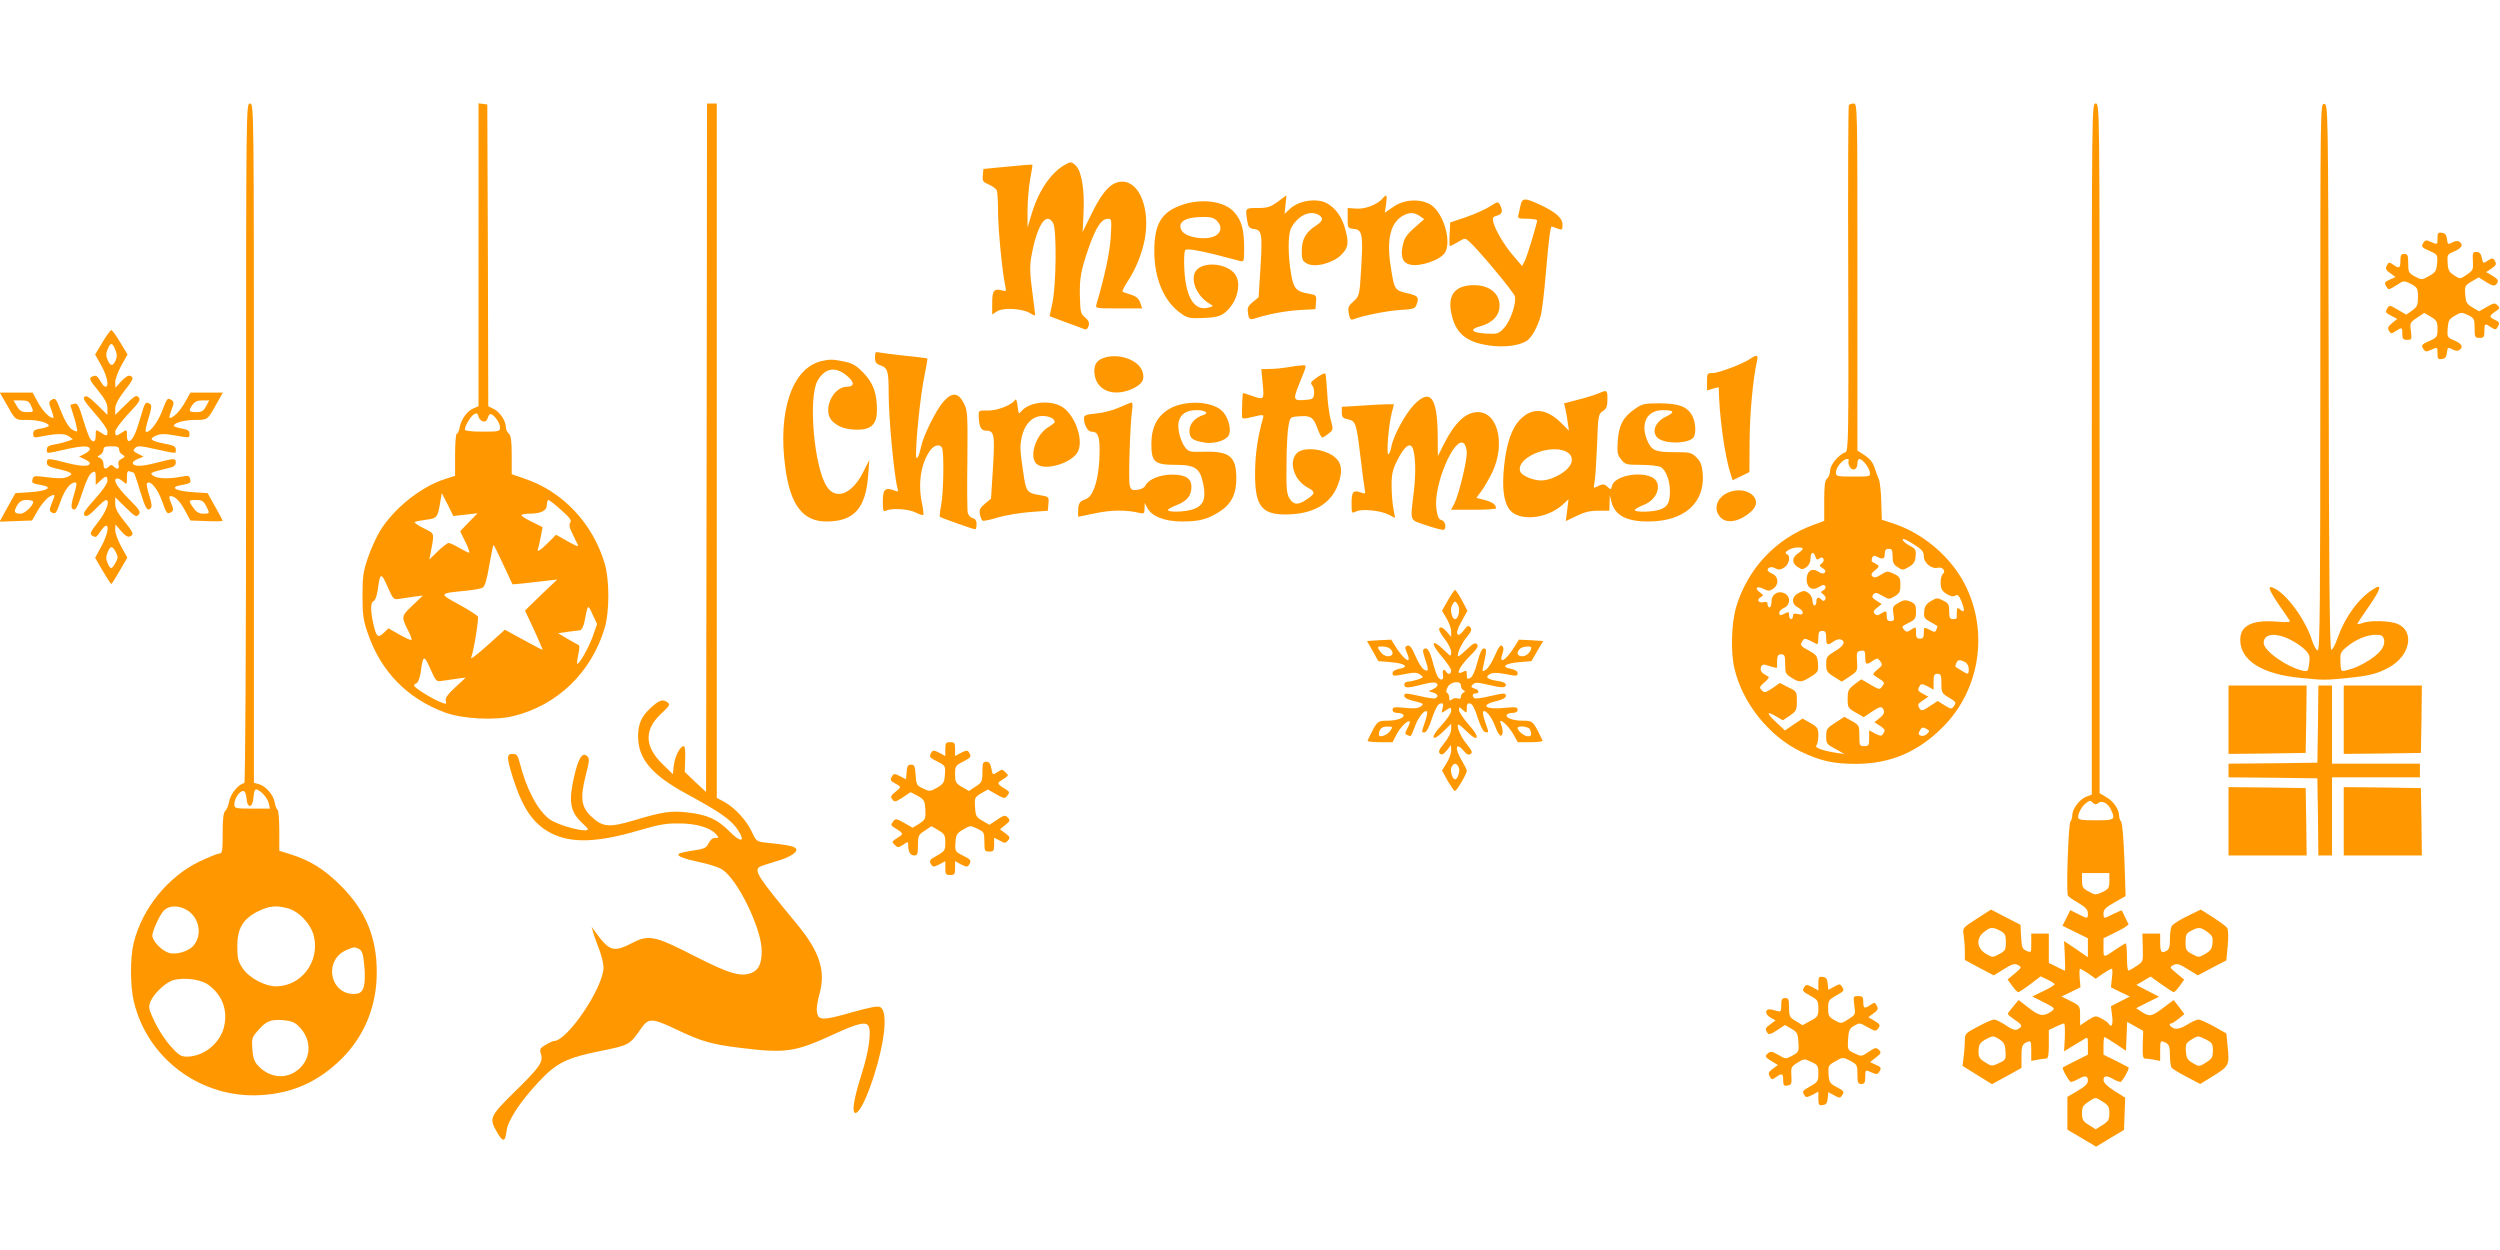<?xml version="1.0" standalone="no"?>
<!DOCTYPE svg PUBLIC "-//W3C//DTD SVG 20010904//EN"
 "http://www.w3.org/TR/2001/REC-SVG-20010904/DTD/svg10.dtd">
<svg version="1.0" xmlns="http://www.w3.org/2000/svg"
 width="1280pt" height="640pt" viewBox="0 0 1280 640"
 preserveAspectRatio="xMidYMid meet">
<g transform="translate(0,640) scale(0.1,-0.1)"
fill="#ff9800" stroke="none">
<path d="M1260 4130 c0 -1057 -4 -1740 -9 -1740 -25 0 -71 -54 -77 -91 -4 -21
-13 -44 -20 -50 -10 -8 -14 -39 -14 -115 0 -91 -2 -104 -17 -104 -9 0 -55 -19
-102 -41 -161 -78 -291 -238 -336 -414 -19 -75 -19 -221 0 -302 69 -294 345
-498 649 -480 165 9 299 70 418 189 115 116 177 269 177 438 1 179 -57 319
-184 445 -84 84 -156 129 -257 161 l-58 18 0 102 c0 57 -4 105 -9 108 -5 3
-12 21 -15 40 -7 38 -48 84 -83 92 l-23 6 0 1739 c0 1732 0 1739 -20 1739 -20
0 -20 -7 -20 -1740z m84 -1792 c14 -13 28 -35 32 -50 l6 -28 -91 0 c-88 0 -91
1 -91 23 0 28 26 67 45 67 9 0 15 -14 17 -37 4 -55 32 -52 36 5 4 48 11 51 46
20z m-386 -598 c62 -38 79 -125 34 -180 -24 -30 -88 -50 -126 -39 -37 10 -86
61 -86 89 0 21 32 93 53 121 26 34 78 37 125 9z m517 9 c58 -16 120 -84 133
-146 28 -129 -66 -252 -194 -253 -58 0 -139 43 -172 93 -23 34 -27 51 -27 112
0 92 29 140 106 179 58 28 93 32 154 15z m365 -209 c14 -8 20 -27 25 -82 9
-99 -2 -142 -39 -146 -133 -16 -176 170 -52 224 38 16 43 17 66 4z m-778 -179
c73 -50 105 -129 86 -214 -18 -86 -103 -156 -190 -157 -31 0 -43 7 -84 53 -26
28 -63 85 -82 125 -31 66 -33 75 -22 103 16 38 65 87 105 106 47 21 145 12
187 -16z m464 -212 c78 -73 70 -185 -18 -239 -60 -36 -134 -23 -187 34 -19 20
-26 40 -29 85 -4 54 -2 60 29 95 42 48 62 57 127 53 38 -3 59 -10 78 -28z"/>
<path d="M2450 5095 l0 -775 -24 -10 c-32 -12 -64 -55 -72 -96 -3 -19 -10 -34
-15 -34 -5 0 -9 -49 -9 -108 l0 -108 -52 -17 c-122 -38 -262 -151 -332 -265
-19 -31 -47 -93 -62 -137 -24 -69 -28 -95 -28 -195 0 -100 4 -126 28 -195 67
-194 201 -331 394 -403 90 -33 257 -42 352 -18 225 56 398 223 466 451 25 82
25 248 0 330 -61 206 -216 370 -412 435 l-64 22 0 98 c0 74 -4 100 -15 110 -8
7 -15 21 -15 32 0 32 -29 77 -60 93 l-30 15 -2 773 -3 772 -22 3 -23 3 0 -776z
m24 -853 c11 -2 19 4 23 17 3 12 9 21 14 21 16 0 49 -44 49 -67 0 -22 -3 -23
-90 -23 -56 0 -90 4 -90 10 0 20 30 69 47 79 14 8 19 5 23 -12 3 -12 14 -23
24 -25z m-91 -477 l62 7 -45 -46 -44 -46 27 -55 c15 -30 23 -55 19 -55 -4 0
-27 11 -51 25 -23 14 -48 25 -54 25 -6 0 -31 -19 -55 -42 l-44 -43 6 30 c21
111 23 101 -34 130 -29 14 -50 29 -47 32 3 3 29 8 58 12 57 7 60 10 74 96 l7
40 30 -58 29 -59 62 7z m490 24 c44 -39 55 -54 47 -64 -8 -10 -5 -26 14 -64
14 -28 26 -53 26 -57 0 -3 -25 8 -56 26 l-57 32 -41 -41 c-42 -42 -59 -51 -51
-28 3 6 9 34 14 60 l9 48 -54 27 c-30 14 -54 30 -54 34 0 4 18 8 39 8 61 0 91
15 91 45 0 14 4 25 8 25 4 0 34 -23 65 -51z m-296 -280 l47 -101 56 5 c30 4
81 9 114 13 l59 7 -83 -79 -82 -80 46 -98 c25 -55 45 -101 43 -102 -1 -2 -45
21 -97 50 l-95 52 -89 -80 c-50 -45 -87 -74 -84 -64 13 32 40 198 35 211 -3 6
-46 34 -97 62 -104 56 -104 57 32 70 40 4 80 11 89 16 11 6 22 41 34 114 10
58 20 105 22 105 2 0 24 -46 50 -101z m-532 -175 c16 2 50 7 75 11 l45 6 -53
-51 c-58 -55 -59 -57 -20 -133 11 -22 17 -41 15 -44 -3 -2 -30 10 -62 28 l-56
32 -25 -24 c-30 -28 -38 -20 -54 54 -14 66 -13 104 4 110 7 3 16 28 20 56 12
91 17 92 50 18 29 -66 31 -68 61 -63z m990 -192 c-21 -59 -72 -148 -80 -140
-2 2 1 24 6 48 6 25 7 46 2 47 -4 2 -30 16 -57 32 l-49 29 49 7 c27 3 56 7 64
8 8 1 17 19 22 42 19 95 17 93 42 39 l23 -49 -22 -63z m-771 -228 c17 2 51 7
76 11 l45 6 -54 -50 c-39 -36 -52 -55 -49 -69 5 -19 4 -19 -31 -5 -46 19 -131
73 -131 83 0 4 6 10 14 13 7 3 16 28 20 56 12 88 17 90 49 17 29 -65 31 -67
61 -62z"/>
<path d="M3618 4108 l-3 -1763 -55 51 -54 52 2 66 c2 39 -1 66 -7 66 -19 0
-45 -52 -51 -98 l-5 -46 -52 51 c-93 90 -96 175 -10 257 48 45 50 49 33 61
-23 17 -42 10 -84 -29 -48 -44 -65 -83 -65 -146 0 -115 69 -197 247 -294 172
-93 229 -133 263 -184 43 -65 16 -69 -45 -6 -59 59 -111 83 -210 94 -88 10
-128 4 -279 -41 -125 -37 -157 -34 -215 20 -52 48 -59 95 -29 211 18 70 20 85
9 97 -26 26 -47 -7 -70 -110 -27 -119 -18 -172 37 -225 19 -18 35 -34 35 -37
0 -22 -154 18 -198 52 -61 46 -118 156 -152 291 -9 35 -15 42 -35 42 -32 0
-32 -16 1 -122 49 -156 106 -239 196 -284 104 -53 236 -48 448 14 101 30 141
37 206 36 88 0 159 -21 189 -54 17 -19 17 -20 -3 -20 -13 0 -26 -10 -34 -28
-12 -24 -22 -28 -80 -37 -37 -5 -69 -13 -73 -17 -11 -11 26 -25 110 -43 44 -9
94 -25 111 -36 80 -49 204 -304 204 -418 0 -64 -15 -97 -52 -112 -54 -22 -114
-5 -292 86 -205 105 -234 111 -321 66 -94 -48 -115 -42 -188 59 l-18 25 7 -25
c3 -14 17 -52 30 -86 13 -33 24 -77 24 -97 0 -102 -185 -377 -254 -377 -6 0
-25 -9 -43 -20 -29 -17 -31 -22 -23 -48 11 -41 -6 -66 -139 -196 -123 -121
-127 -132 -88 -200 31 -55 43 -55 50 0 6 56 67 150 167 257 89 95 141 121 315
156 148 30 149 31 208 116 37 53 55 53 174 -3 137 -65 180 -78 333 -97 234
-29 281 -22 482 71 117 54 160 64 174 42 17 -28 3 -131 -36 -252 -41 -129 -51
-201 -27 -194 21 8 56 79 91 188 58 182 72 330 34 353 -12 8 -50 1 -153 -28
-148 -42 -167 -41 -173 9 -2 14 4 50 12 80 36 124 5 222 -119 371 -191 231
-212 263 -189 285 5 4 43 17 84 29 81 22 126 55 100 71 -15 9 -45 15 -141 25
-56 6 -56 6 -80 57 -27 58 -88 124 -142 153 l-37 20 0 1777 0 1778 -25 0 -25
0 -2 -1762z"/>
<path d="M9466 5861 c-3 -5 -5 -405 -3 -890 2 -829 1 -882 -15 -887 -33 -10
-78 -64 -78 -94 0 -15 -7 -33 -15 -40 -12 -10 -15 -36 -15 -115 l0 -102 -57
-21 c-190 -70 -333 -221 -393 -417 -25 -82 -30 -231 -10 -316 40 -177 178
-349 340 -427 103 -49 167 -63 285 -63 173 1 314 60 441 187 201 200 241 518
97 763 -74 125 -205 232 -342 278 l-66 22 -3 93 c-1 51 -7 102 -12 113 -5 11
-15 38 -22 60 -9 28 -25 47 -51 64 l-37 24 0 889 c0 872 0 888 -19 888 -11 0
-22 -4 -25 -9z m-1 -1821 c-3 -5 -1 -19 5 -29 14 -26 40 -16 40 15 0 13 4 24
10 24 15 0 48 -40 53 -66 4 -24 4 -24 -84 -24 -85 0 -89 1 -89 22 0 25 36 68
57 68 8 0 11 -4 8 -10z m338 -430 c38 -24 47 -35 47 -59 0 -33 40 -66 71 -58
24 6 44 -16 27 -31 -7 -6 -13 -27 -12 -47 1 -29 7 -41 29 -55 20 -13 34 -16
45 -10 14 8 20 2 34 -32 17 -46 15 -58 -9 -38 -13 11 -15 9 -16 -11 -1 -13 -1
-27 0 -31 0 -5 -8 -8 -19 -8 -17 0 -20 7 -20 40 0 34 -4 42 -31 55 -28 15 -33
15 -62 -2 -25 -15 -33 -27 -35 -54 -3 -31 1 -37 33 -54 19 -11 35 -20 35 -21
0 -2 -3 -9 -6 -18 -5 -14 -9 -14 -35 0 -29 14 -29 14 -29 -16 0 -23 -4 -30
-20 -30 -16 0 -20 7 -20 31 0 31 0 31 -24 16 -21 -14 -26 -15 -37 -1 -14 17
-14 16 29 38 28 14 32 22 32 55 0 33 -4 40 -29 51 -25 10 -34 9 -61 -7 -29
-16 -31 -21 -26 -55 6 -33 4 -38 -14 -38 -15 0 -20 7 -20 25 0 29 -3 30 -30
13 -15 -10 -22 -10 -31 -1 -9 9 -7 17 11 31 l24 19 -27 18 c-22 14 -25 20 -16
31 10 12 17 11 46 -6 33 -19 36 -20 64 -3 25 15 29 24 29 58 0 37 -4 43 -33
57 -32 15 -36 15 -66 -4 -25 -16 -35 -18 -44 -9 -9 9 -6 16 13 31 21 17 23 21
10 30 -8 5 -19 11 -23 13 -5 1 -5 10 -2 20 5 13 11 14 25 7 30 -16 40 -12 40
15 0 18 5 25 20 25 17 0 20 -7 20 -39 0 -30 5 -42 26 -55 24 -16 27 -16 57 1
25 15 33 27 35 55 3 32 -1 39 -27 52 -30 16 -49 36 -34 36 5 0 30 -13 56 -30z
m-573 -19 c0 -5 -11 -16 -25 -25 -31 -21 -32 -49 -1 -69 21 -14 26 -14 45 -1
13 10 21 26 21 45 0 33 16 39 25 8 5 -15 10 -17 20 -9 10 8 15 8 21 -1 4 -7 0
-17 -9 -24 -14 -10 -13 -12 5 -24 14 -9 17 -16 10 -23 -7 -7 -17 -5 -32 5 -32
22 -60 3 -60 -40 0 -43 29 -60 64 -38 18 12 26 13 31 4 5 -7 0 -16 -9 -21 -16
-9 -16 -10 0 -22 10 -8 14 -18 9 -25 -5 -9 -10 -10 -18 -2 -17 17 -27 13 -27
-9 0 -11 -4 -20 -10 -20 -5 0 -10 11 -10 24 0 14 -9 32 -21 40 -19 13 -25 13
-50 0 -37 -19 -39 -55 -4 -74 14 -7 25 -19 25 -27 0 -9 -8 -11 -25 -7 -19 5
-25 2 -25 -10 0 -9 -4 -16 -10 -16 -5 0 -10 9 -10 20 0 17 -3 19 -19 10 -26
-13 -31 -13 -31 3 0 8 11 19 25 25 32 15 34 56 4 73 -34 18 -69 -3 -69 -41 0
-16 -4 -30 -10 -30 -5 0 -10 7 -10 16 0 11 -6 15 -20 11 -26 -7 -38 13 -16 25
16 9 16 11 -3 25 -30 21 -16 36 18 18 25 -12 31 -12 50 1 30 21 28 61 -4 76
-14 6 -25 15 -25 19 0 15 20 20 40 9 17 -9 27 -8 46 5 26 17 33 60 12 68 -20
7 17 32 52 34 17 1 30 -2 30 -6z m120 -456 c0 -39 6 -42 38 -19 13 9 29 13 37
10 27 -10 15 -34 -30 -60 -41 -25 -45 -30 -45 -66 0 -35 4 -43 40 -65 l40 -25
41 27 c39 26 40 28 37 77 -3 46 -1 51 20 54 19 3 22 -1 22 -32 0 -40 5 -43 39
-19 23 15 25 15 38 -3 13 -17 11 -21 -14 -42 -26 -22 -27 -24 -10 -35 49 -31
49 -31 34 -51 -13 -18 -15 -18 -61 9 l-46 27 -35 -26 c-31 -24 -35 -32 -35
-74 0 -44 2 -48 41 -70 l41 -24 39 26 c46 31 55 32 64 9 4 -12 -2 -25 -21 -39
l-27 -22 27 -17 c28 -19 30 -23 17 -43 -7 -12 -14 -11 -40 2 l-31 17 0 -41 c0
-36 -2 -40 -25 -40 -24 0 -25 3 -25 53 0 51 -1 54 -38 75 l-39 22 -46 -30
c-43 -27 -47 -33 -47 -70 0 -37 3 -41 48 -65 l47 -26 -40 6 c-72 11 -117 27
-105 39 5 5 10 28 10 50 0 37 -4 43 -40 64 l-41 23 -45 -30 -45 -31 -45 42
c-51 47 -51 60 0 30 l34 -20 36 24 c33 23 36 29 36 74 0 49 -1 51 -44 71 l-43
22 -39 -27 c-35 -23 -40 -24 -54 -10 -13 14 -12 18 15 41 17 14 25 27 19 29
-6 3 -19 10 -28 17 -21 16 -11 51 13 43 51 -16 62 -18 60 -10 -1 5 -1 21 0 37
1 20 6 27 21 27 17 0 20 -7 20 -50 0 -46 3 -52 33 -70 41 -26 49 -25 98 5 38
24 40 29 37 68 -3 38 -7 44 -45 65 -46 25 -48 29 -34 51 8 13 13 13 38 1 15
-8 31 -16 36 -18 4 -2 7 12 7 32 0 29 4 36 20 36 16 0 20 -7 20 -35z m711
-125 c11 -6 19 -21 19 -35 0 -30 -3 -30 -38 -8 -15 9 -28 18 -30 19 -1 0 0 9
4 18 7 19 18 20 45 6z m-121 -109 c0 -47 2 -51 39 -73 35 -21 38 -25 26 -42
-13 -18 -15 -18 -49 3 l-35 22 -41 -27 c-35 -23 -43 -25 -51 -13 -13 21 -11
25 18 44 l26 18 -26 14 c-29 15 -31 21 -18 41 7 12 14 11 40 -2 l31 -17 0 41
c0 33 3 40 20 40 17 0 20 -7 20 -49z m-73 -258 c-9 -9 -23 -13 -32 -10 -13 5
-14 11 -5 27 9 17 14 18 32 9 18 -10 19 -12 5 -26z"/>
<path d="M10710 4101 l0 -1769 -31 -12 c-34 -15 -69 -63 -69 -95 0 -12 -4 -25
-9 -30 -11 -12 -23 -366 -13 -381 4 -6 28 -23 55 -38 35 -21 47 -34 47 -52 0
-29 -1 -29 -50 -4 l-40 20 -20 -40 -20 -40 65 -32 65 -32 0 -49 0 -48 -61 42
-61 41 4 -76 c2 -42 2 -76 0 -76 -1 0 -21 9 -42 20 l-40 20 0 75 0 75 -45 0
-45 0 0 -50 c0 -49 0 -49 -25 -38 -21 9 -24 18 -27 72 l-3 61 -76 39 -75 39
-73 -47 c-73 -47 -73 -47 -67 -84 3 -20 6 -57 6 -82 l0 -45 74 -40 74 -39 52
32 c43 27 55 30 72 21 20 -11 20 -12 -16 -43 l-37 -31 23 -32 c13 -18 27 -33
31 -33 4 0 32 18 61 40 l54 41 36 -17 c20 -10 36 -20 36 -24 0 -3 -26 -19 -57
-34 l-58 -28 60 -30 c56 -29 58 -31 40 -45 -41 -29 -62 -27 -117 16 l-53 41
-27 -33 c-15 -17 -28 -35 -28 -38 0 -4 16 -17 35 -30 40 -27 42 -34 17 -48
-14 -8 -29 -3 -63 20 -24 16 -51 29 -59 29 -9 0 -46 -16 -83 -36 -65 -34 -67
-37 -67 -73 0 -21 -3 -58 -6 -83 l-6 -45 75 -47 76 -47 75 41 76 42 0 59 c0
47 4 60 19 69 30 15 31 14 31 -41 l0 -51 31 6 c17 3 38 6 45 6 11 0 14 18 14
73 l0 73 35 17 c20 9 39 17 43 17 4 0 5 -32 4 -71 l-4 -72 39 24 c21 12 48 29
61 37 22 14 22 14 22 -32 l0 -46 -62 -31 c-35 -17 -64 -33 -66 -34 -7 -6 33
-75 42 -75 6 1 22 7 36 15 36 20 50 18 50 -7 0 -17 -14 -31 -53 -53 l-52 -31
0 -84 0 -84 73 -43 74 -44 71 43 72 43 3 82 3 83 -56 35 c-36 23 -55 42 -55
55 0 23 15 25 50 5 14 -8 30 -14 36 -15 9 0 49 69 42 75 -2 1 -31 17 -65 34
l-63 31 0 45 c0 25 2 45 5 45 3 0 29 -16 58 -35 l52 -35 3 74 3 74 41 -23 41
-23 -2 -71 c-2 -56 1 -71 12 -71 8 0 29 -3 46 -6 l31 -6 0 51 c0 55 1 56 31
41 15 -9 19 -22 19 -63 0 -29 4 -57 8 -63 4 -6 38 -27 77 -47 l70 -37 70 43
c78 49 81 54 70 154 l-6 62 -64 36 c-35 19 -70 35 -79 35 -9 0 -35 -12 -57
-26 -28 -17 -49 -24 -65 -20 -22 6 -35 26 -16 26 4 0 20 11 37 24 l29 24 -27
36 -28 36 -53 -40 c-60 -45 -70 -47 -110 -21 l-29 19 59 30 58 29 -58 30 -58
30 36 21 37 22 56 -40 c31 -22 59 -40 63 -40 3 0 17 14 30 32 l23 32 -38 32
c-37 31 -38 32 -17 43 18 9 30 6 73 -21 l52 -32 73 39 73 38 7 75 c4 44 3 82
-3 91 -5 8 -38 32 -72 54 l-63 40 -70 -34 c-38 -19 -74 -41 -79 -51 -5 -9 -9
-39 -9 -67 0 -39 -4 -53 -19 -60 -25 -14 -31 -5 -31 46 l0 43 -46 0 -45 0 2
-72 c2 -72 2 -72 -32 -94 -19 -13 -37 -23 -41 -23 -5 -1 -8 31 -8 69 0 39 -3
70 -6 70 -3 0 -24 -13 -47 -28 -70 -48 -67 -48 -67 5 l0 49 65 32 c37 18 64
36 63 40 -22 45 -33 68 -34 70 -1 2 -20 -6 -43 -17 -50 -26 -51 -26 -51 3 0
19 12 31 57 56 l56 32 -6 186 c-4 106 -11 190 -17 196 -5 5 -10 18 -10 28 0
33 -28 75 -65 96 l-35 21 0 1766 c0 1758 0 1765 -20 1765 -20 0 -20 -7 -20
-1769z m8 -1813 c8 -8 15 -8 26 1 18 15 50 -2 65 -36 23 -50 18 -53 -79 -53
-75 0 -90 3 -90 16 0 20 19 56 39 71 20 16 24 16 39 1z m82 -398 c0 -36 -4
-42 -35 -57 -34 -16 -38 -16 -70 2 -31 16 -35 23 -35 57 l0 38 70 0 70 0 0
-40z m-560 -255 c26 -14 30 -21 30 -59 0 -38 -3 -45 -34 -61 -33 -18 -34 -18
-67 1 -48 28 -53 79 -12 111 33 27 44 28 83 8z m1061 -6 c25 -18 30 -27 27
-57 -2 -29 -10 -40 -37 -56 -33 -19 -34 -19 -67 -1 -31 16 -34 23 -34 61 0 37
4 46 28 58 37 20 49 20 83 -5z m-608 -214 l37 -26 37 26 c21 14 41 25 45 25 4
0 5 -21 1 -47 l-5 -48 48 -24 49 -23 -49 -25 -48 -25 6 -49 c6 -46 -3 -65 -19
-39 -3 6 -20 17 -37 26 -28 15 -32 14 -69 -10 l-39 -26 0 50 c0 49 0 50 -47
74 l-48 24 48 23 49 24 -4 47 c-2 27 -1 48 2 48 3 0 22 -11 43 -25z m-425
-397 c3 -42 1 -45 -33 -61 -36 -17 -38 -17 -71 4 -27 16 -34 27 -34 52 0 40 7
50 45 70 28 14 32 14 60 -3 25 -16 31 -27 33 -62z m1062 3 c0 -34 -5 -42 -35
-61 -35 -22 -36 -22 -68 -3 -27 16 -33 26 -35 60 -3 36 0 43 29 61 33 20 33
20 71 1 34 -17 38 -23 38 -58z m-564 -262 c29 -18 34 -26 34 -59 0 -33 -5 -41
-35 -60 l-35 -22 -35 22 c-30 19 -35 27 -35 60 0 32 5 41 33 59 39 25 33 25
73 0z"/>
<path d="M11880 4471 c0 -1152 -2 -1401 -13 -1401 -7 0 -21 24 -30 53 -32 101
-124 229 -189 263 -42 22 -36 0 21 -84 27 -39 52 -75 55 -81 4 -6 -18 -8 -63
-4 -129 11 -191 -19 -191 -93 0 -105 111 -176 309 -195 125 -12 120 -12 243 0
110 11 154 22 215 57 105 61 126 183 38 220 -39 16 -142 19 -179 4 -14 -5 -26
-7 -26 -4 0 3 27 44 60 91 61 88 68 117 22 87 -76 -47 -145 -142 -183 -249
-12 -36 -28 -64 -33 -62 -8 3 -12 428 -13 1398 -3 1388 -3 1394 -23 1397 -20
3 -20 0 -20 -1397z m-154 -1346 c28 -14 62 -37 76 -52 23 -24 26 -34 21 -70
-5 -40 -7 -42 -32 -37 -82 18 -201 102 -201 142 0 48 60 55 136 17z m480 1 c8
-33 -17 -68 -74 -105 -48 -30 -77 -43 -122 -54 -24 -6 -25 -4 -27 43 -2 44 1
52 30 76 44 38 105 64 149 64 31 0 39 -4 44 -24z"/>
<path d="M5445 5552 c-71 -44 -132 -138 -166 -257 l-18 -60 0 85 c0 47 6 119
13 160 8 41 13 76 12 77 -1 1 -58 -3 -127 -10 l-124 -12 -3 -33 c-3 -29 1 -34
31 -47 19 -8 37 -22 41 -30 3 -9 6 -58 6 -108 0 -88 21 -304 36 -376 7 -32 6
-34 -15 -28 -42 11 -51 -1 -51 -64 l0 -59 25 16 c32 21 133 14 170 -10 14 -9
25 -13 25 -9 0 5 -7 59 -15 122 -12 88 -13 128 -5 175 29 162 76 236 112 174
19 -33 16 -322 -4 -410 l-14 -67 80 -30 c45 -16 88 -32 97 -36 12 -4 18 1 23
17 4 17 0 28 -19 43 -22 18 -24 28 -26 110 -2 90 5 129 43 240 38 110 67 155
101 155 19 0 19 -5 14 -92 -4 -78 -32 -207 -73 -345 -6 -22 -5 -22 114 -22
l120 0 -10 29 c-7 21 -20 32 -46 41 -20 6 -40 13 -44 15 -4 3 9 28 28 57 39
59 71 139 85 211 29 155 -26 296 -115 296 -54 0 -99 -46 -155 -160 l-48 -98 5
102 c5 115 -10 208 -39 237 -23 23 -27 23 -64 1z"/>
<path d="M6542 5367 c-38 -27 -52 -32 -103 -32 -64 0 -64 1 -53 -67 5 -30 11
-37 32 -40 43 -5 46 -23 36 -193 l-10 -157 -29 -24 c-23 -18 -29 -30 -26 -51
5 -40 8 -43 44 -31 66 21 154 37 227 41 l75 4 3 36 c3 34 2 36 -35 43 -67 11
-80 26 -93 104 -16 93 -16 200 0 231 33 63 94 94 139 70 29 -16 26 -32 -11
-56 -52 -33 -72 -69 -73 -127 0 -46 3 -54 26 -67 40 -23 133 1 176 44 38 38
41 64 17 144 -20 68 -67 119 -119 131 -54 12 -123 -4 -159 -38 l-29 -27 5 48
c3 26 5 47 4 47 0 -1 -21 -15 -44 -33z"/>
<path d="M7079 5384 c-26 -31 -90 -56 -135 -52 l-44 3 0 -52 c0 -51 0 -52 32
-55 43 -4 48 -29 37 -205 -8 -137 -9 -138 -39 -166 -27 -24 -30 -32 -24 -63 5
-27 10 -34 23 -29 47 19 175 44 240 48 62 3 76 7 82 23 17 42 11 50 -47 63
-64 15 -65 17 -84 139 -21 136 -1 219 60 256 35 20 59 20 89 0 l23 -16 -50
-44 c-41 -36 -52 -53 -60 -91 -13 -58 0 -90 39 -98 54 -12 158 26 179 64 33
63 -13 207 -78 245 -54 30 -135 25 -188 -13 l-44 -30 7 44 c6 48 3 54 -18 29z"/>
<path d="M7785 5348 c-4 -18 -9 -41 -11 -50 -5 -16 2 -18 45 -18 28 0 51 -4
51 -8 0 -16 -52 -188 -64 -210 l-13 -24 -41 48 c-47 53 -96 135 -106 176 -5
24 -3 28 19 34 27 7 31 24 15 55 -10 18 -12 18 -50 -7 -21 -14 -76 -39 -122
-55 l-83 -28 -3 -61 c-2 -33 -1 -60 2 -60 3 0 21 10 41 21 35 21 36 21 57 3
46 -41 229 -260 234 -281 9 -34 -23 -128 -55 -162 -28 -30 -34 -32 -92 -29
-74 4 -89 22 -31 37 56 16 90 46 98 87 13 71 -42 124 -128 124 -96 0 -136 -47
-118 -140 20 -105 75 -152 195 -169 75 -11 154 -1 192 24 26 17 55 70 72 130
6 22 18 121 26 220 15 173 23 235 30 235 2 0 15 -4 29 -10 24 -9 26 -8 26 20
0 34 -35 65 -120 104 -73 34 -87 33 -95 -6z"/>
<path d="M6052 5351 c-105 -36 -142 -97 -142 -236 0 -145 51 -262 141 -323 30
-21 44 -23 111 -20 58 2 83 8 105 24 70 52 96 162 49 209 -54 54 -173 54 -198
0 -22 -49 14 -125 77 -161 19 -11 18 -12 -8 -19 -71 -19 -115 50 -123 193 -3
48 -1 93 4 101 9 12 87 -3 280 -55 21 -6 22 -4 22 67 0 93 -13 141 -51 183
-49 56 -165 72 -267 37z m178 -81 c26 -26 25 -55 -2 -74 -43 -30 -158 -14
-178 24 -23 42 16 68 103 69 44 1 61 -3 77 -19z"/>
<path d="M12480 5181 c0 -35 0 -35 -35 -19 -22 10 -28 9 -36 -3 -14 -22 -12
-25 31 -44 40 -18 41 -20 38 -62 -3 -39 -7 -47 -41 -66 -37 -21 -38 -21 -72
-3 -33 18 -35 23 -35 68 0 41 -3 48 -20 48 -16 0 -20 -7 -20 -35 0 -39 -6 -42
-37 -20 -20 14 -23 14 -32 -4 -9 -16 -6 -23 16 -39 l28 -20 -28 -13 c-30 -13
-31 -17 -17 -39 10 -16 7 -17 70 22 16 11 26 9 55 -6 32 -18 35 -23 35 -67 0
-41 -4 -50 -30 -69 l-30 -21 -43 25 c-42 25 -43 25 -55 6 -10 -17 -8 -22 20
-36 l32 -17 -26 -21 c-21 -17 -25 -25 -17 -39 10 -17 13 -17 34 -3 33 22 35
21 35 -14 0 -25 4 -30 25 -30 23 0 24 2 19 44 -6 42 -5 45 31 69 l37 25 34
-20 c30 -18 34 -25 34 -62 0 -40 -2 -44 -40 -61 -43 -19 -45 -22 -31 -44 8
-12 14 -13 36 -3 35 16 35 16 35 -19 0 -26 3 -30 23 -27 16 2 23 11 25 31 4
30 5 31 33 16 15 -7 24 -7 35 2 18 15 5 32 -37 49 -28 12 -30 16 -27 58 3 40
7 48 36 65 32 19 36 19 68 4 32 -16 34 -20 34 -67 0 -47 2 -50 25 -50 22 0 25
4 25 35 0 40 2 41 35 19 22 -14 24 -14 35 5 9 18 7 23 -15 33 -32 14 -31 21 1
43 23 15 25 19 11 32 -13 13 -19 12 -54 -8 l-40 -23 -34 20 c-30 18 -34 26
-37 66 -3 43 -1 47 33 67 l36 21 38 -24 c29 -18 41 -22 50 -13 17 17 14 26
-19 46 l-31 18 26 17 c27 18 29 24 16 45 -7 11 -13 10 -33 -3 -25 -16 -25 -16
-31 14 -5 22 -12 30 -28 30 -18 0 -20 -5 -18 -46 3 -43 1 -49 -31 -70 -34 -24
-34 -24 -64 -4 -26 16 -32 26 -34 63 -3 41 -1 45 27 57 42 17 55 34 37 49 -11
9 -20 9 -35 2 -28 -15 -29 -14 -33 17 -2 19 -9 28 -25 30 -20 3 -23 -1 -23
-27z"/>
<path d="M525 4648 l-38 -63 32 -57 c30 -55 41 -108 21 -108 -5 0 -14 8 -19
18 -22 37 -28 42 -44 36 -24 -9 -22 -16 28 -77 33 -41 45 -64 45 -88 l0 -33
-53 52 c-41 40 -56 49 -65 40 -9 -9 4 -28 53 -84 36 -40 65 -81 65 -93 0 -25
-3 -26 -35 -5 -25 16 -25 16 -25 -15 0 -33 -11 -40 -28 -18 -5 6 -22 51 -36
98 -23 76 -29 86 -46 82 -11 -3 -20 -6 -20 -7 0 0 9 -30 20 -65 11 -36 17 -67
15 -69 -2 -3 -15 2 -29 11 -14 10 -35 44 -52 87 -28 73 -30 75 -53 61 -12 -8
-11 -15 2 -50 9 -23 13 -41 9 -41 -19 0 -53 35 -78 80 l-27 50 -84 0 -84 0 27
-47 c56 -99 49 -93 114 -93 56 0 110 -15 110 -30 0 -4 -18 -10 -40 -14 -32 -5
-40 -10 -40 -27 0 -18 4 -21 29 -16 89 18 130 19 152 4 l22 -16 -24 -9 c-13
-5 -43 -13 -66 -17 -33 -5 -43 -11 -43 -26 0 -23 -8 -23 100 1 84 19 120 19
120 -1 0 -4 -12 -15 -27 -23 l-28 -14 28 -13 c15 -7 27 -16 27 -20 0 -19 -44
-18 -118 1 -98 25 -102 25 -102 1 0 -15 12 -22 53 -31 77 -18 87 -26 54 -41
-20 -9 -46 -10 -101 -3 -68 9 -75 8 -79 -8 -6 -21 -3 -23 47 -32 60 -11 28
-30 -60 -36 l-75 -5 -41 -73 -40 -73 83 3 83 3 31 54 c18 30 44 60 58 68 31
16 32 14 12 -34 -12 -29 -13 -38 -3 -45 22 -13 25 -10 48 55 22 61 50 97 75
97 10 0 8 -15 -6 -62 -13 -42 -16 -65 -9 -72 15 -15 25 0 55 92 16 51 34 86
46 92 17 10 19 7 19 -26 l0 -37 23 21 c29 28 37 28 37 0 0 -14 -26 -51 -65
-94 -51 -57 -62 -74 -52 -83 10 -8 24 0 57 34 24 25 48 45 52 45 24 0 3 -58
-39 -112 -38 -48 -44 -61 -33 -69 21 -13 23 -12 45 21 46 68 49 3 3 -79 l-31
-57 39 -67 c21 -36 41 -67 44 -67 3 1 22 31 43 68 l39 67 -31 56 c-17 31 -31
69 -31 85 l1 29 29 -34 c18 -22 34 -32 44 -28 24 9 20 20 -29 80 -33 41 -45
64 -45 88 l0 33 53 -52 c48 -47 55 -51 67 -37 12 14 5 25 -53 83 -62 63 -83
102 -55 102 6 0 20 -7 30 -17 17 -15 18 -14 18 22 0 30 3 36 16 31 9 -3 17 -6
19 -6 2 0 16 -39 30 -87 29 -96 39 -113 56 -96 8 8 6 26 -7 67 -10 31 -15 59
-11 62 16 17 54 -28 76 -90 24 -68 27 -71 49 -57 11 7 11 15 -2 45 -11 27 -12
36 -2 36 22 0 47 -25 74 -75 l27 -50 83 -3 c45 -2 82 -1 82 2 0 2 -17 35 -39
73 l-38 68 -76 5 c-89 6 -121 25 -61 36 50 9 53 11 47 33 -4 16 -10 17 -46 10
-64 -12 -121 -10 -142 5 -21 15 -19 16 88 42 17 4 27 13 27 25 0 24 -4 24
-102 -1 -76 -20 -118 -20 -118 1 0 5 12 14 28 20 l27 11 -29 15 c-25 13 -27
17 -14 29 13 13 26 12 106 -6 111 -24 102 -24 102 -1 0 15 -12 21 -60 30 -70
14 -80 24 -40 41 22 9 44 10 93 1 81 -14 77 -14 77 9 0 15 -9 21 -40 26 -22 4
-40 10 -40 14 0 15 54 30 109 30 65 0 63 -1 110 83 l32 57 -83 0 -83 0 -28
-50 c-25 -45 -60 -80 -78 -80 -4 0 0 18 9 41 13 35 14 42 1 50 -22 14 -23 13
-50 -58 -23 -60 -69 -116 -83 -102 -3 3 4 34 15 69 15 50 17 65 7 72 -23 14
-26 9 -47 -64 -24 -84 -41 -120 -58 -126 -9 -2 -13 7 -13 28 0 32 0 32 -25 16
-31 -21 -35 -20 -35 4 0 11 30 51 66 90 57 60 65 72 54 86 -12 13 -20 8 -67
-38 l-53 -52 0 31 c0 21 14 48 45 89 49 62 52 72 31 80 -9 3 -27 -8 -45 -28
l-30 -33 -1 28 c0 16 14 54 31 85 l32 57 -38 63 c-20 34 -41 62 -45 62 -4 0
-25 -28 -45 -62z m65 -38 c10 -23 10 -37 2 -55 -15 -32 -26 -31 -41 2 -9 20
-9 33 0 55 15 36 24 35 39 -2z m-432 -285 c16 -35 16 -35 -21 -35 -26 0 -36 6
-50 30 l-18 30 39 0 c32 0 41 -5 50 -25z m897 -5 c-13 -25 -22 -30 -50 -30
-39 0 -42 6 -19 38 11 15 25 22 50 22 l35 0 -16 -30z m-445 -222 c0 -9 7 -21
17 -26 15 -9 14 -11 -4 -21 -15 -7 -20 -17 -16 -31 6 -22 -7 -26 -25 -8 -9 9
-15 9 -24 0 -18 -18 -28 -14 -28 12 0 13 -8 27 -17 31 -17 6 -17 7 0 16 9 6
17 18 17 27 0 14 9 17 40 17 31 0 40 -3 40 -17z m-440 -267 c0 -20 -43 -61
-64 -61 -33 0 -37 9 -19 41 14 23 25 29 50 29 18 0 33 -4 33 -9z m885 -21 c20
-39 20 -40 -14 -40 -21 0 -36 8 -50 29 -28 39 -27 41 14 41 28 0 37 -5 50 -30z
m-462 -237 c12 -23 12 -30 -2 -55 -20 -35 -25 -35 -40 -1 -9 20 -9 33 0 55 14
35 24 35 42 1z"/>
<path d="M4480 4570 c0 -25 5 -33 29 -41 36 -13 41 -30 41 -144 0 -129 28
-426 46 -488 5 -15 2 -16 -20 -7 -44 16 -56 4 -56 -57 0 -49 2 -54 18 -47 29
14 115 8 150 -10 19 -10 36 -15 39 -12 3 2 0 28 -6 56 -22 103 -7 205 41 273
21 30 53 36 62 11 10 -26 7 -226 -5 -288 -6 -32 -9 -60 -7 -62 5 -5 171 -64
181 -64 4 0 7 12 7 26 0 18 -6 28 -20 31 -11 3 -22 15 -25 27 -3 11 -4 134 -2
271 2 233 1 253 -18 290 -28 56 -61 59 -105 8 -37 -41 -104 -177 -115 -233
-10 -50 -24 -72 -25 -40 -1 76 23 308 41 394 11 54 19 100 17 101 -2 1 -55 8
-118 14 -63 7 -123 15 -132 17 -15 4 -18 -1 -18 -26z"/>
<path d="M5662 4571 c-46 -12 -64 -37 -58 -86 10 -85 97 -119 193 -76 52 24
66 48 52 90 -20 56 -111 91 -187 72z"/>
<path d="M8963 4564 c-37 -26 -163 -74 -194 -74 -28 0 -29 -2 -29 -44 l0 -45
30 9 c17 5 30 8 30 7 1 -135 30 -352 61 -444 l10 -32 43 21 43 21 1 161 c1
139 17 315 38 409 7 30 -1 33 -33 11z"/>
<path d="M4205 4551 c-150 -36 -224 -258 -184 -547 26 -191 90 -274 210 -274
141 0 201 66 214 235 l6 80 -33 -65 c-56 -110 -138 -142 -184 -72 -66 97 -97
458 -48 543 40 68 95 75 156 20 34 -30 31 -51 -5 -51 -76 0 -129 -127 -74
-178 31 -29 70 -42 128 -42 70 0 99 29 99 100 0 87 -19 139 -69 191 -37 38
-56 49 -99 58 -58 12 -73 12 -117 2z"/>
<path d="M6590 4519 c-25 -4 -65 -8 -88 -8 l-44 -1 7 -75 c8 -84 8 -84 -60
-60 -21 8 -40 13 -41 12 -3 -2 -6 -94 -5 -118 1 -15 7 -15 57 -3 55 13 56 12
50 -9 -26 -92 -39 -178 -40 -272 -2 -174 31 -220 159 -219 137 1 228 53 265
151 25 66 21 110 -13 140 -50 45 -162 58 -197 23 -44 -44 -15 -138 53 -175 43
-23 43 -32 -3 -62 -43 -30 -66 -29 -87 4 -15 23 -18 49 -16 178 0 82 5 170 10
195 8 43 10 45 47 48 66 6 80 -3 100 -58 10 -27 21 -50 26 -50 4 0 19 9 32 20
25 19 25 20 11 72 -8 29 -16 93 -18 142 -3 49 -7 91 -9 93 -5 5 -31 -9 -60
-32 -15 -12 -17 -17 -7 -29 7 -8 11 -27 9 -43 -3 -26 -7 -28 -50 -31 -56 -4
-58 2 -27 80 43 107 42 98 11 97 -15 -1 -47 -5 -72 -10z"/>
<path d="M8185 4386 c-17 -7 -64 -22 -104 -32 l-73 -19 7 -30 c4 -16 9 -48 12
-70 l6 -40 -39 39 c-76 75 -147 82 -209 20 -45 -45 -72 -123 -84 -241 -11
-106 -3 -176 24 -217 45 -68 194 -56 278 22 l28 26 -7 -56 -7 -56 54 26 c40
20 69 27 111 27 l58 0 1 40 1 40 8 -32 c17 -71 75 -103 189 -103 184 0 291 95
279 245 -4 44 -11 62 -32 83 -25 25 -32 27 -115 27 -97 0 -115 8 -138 62 -35
86 0 153 80 153 60 0 65 -10 15 -34 -52 -26 -72 -74 -44 -105 35 -38 175 -34
190 5 11 27 6 74 -9 104 -25 48 -68 64 -167 65 -80 0 -89 -2 -129 -30 -59 -41
-81 -83 -86 -163 -4 -58 -2 -71 17 -94 20 -26 26 -28 101 -28 44 0 89 -5 101
-11 27 -14 48 -69 48 -124 0 -59 -12 -80 -51 -94 -38 -13 -129 -15 -129 -2 0
4 21 16 46 26 75 29 99 116 39 143 -66 30 -189 3 -201 -44 -5 -21 -8 -22 -21
-9 -17 18 -28 19 -55 4 -19 -10 -20 -9 -14 22 4 19 9 105 13 191 5 151 7 158
29 173 19 12 24 24 24 60 0 49 -1 50 -45 31z m-165 -299 c34 -17 37 -53 8 -84
-30 -33 -94 -63 -136 -63 -42 0 -100 24 -108 45 -27 69 150 146 236 102z"/>
<path d="M7240 4328 c-45 -47 -106 -159 -116 -214 -3 -19 -10 -37 -15 -40 -12
-7 0 145 16 209 l12 47 -36 0 c-20 0 -80 -3 -133 -7 l-98 -6 0 -29 c0 -24 5
-29 31 -35 40 -8 44 -19 64 -188 9 -77 19 -152 22 -168 5 -25 4 -27 -18 -19
-40 15 -49 5 -49 -54 0 -53 1 -54 22 -43 28 15 125 6 168 -16 l33 -17 -9 49
c-5 26 -9 80 -9 118 0 58 5 81 30 130 33 65 60 89 75 66 17 -28 21 -126 9
-226 -19 -162 -26 -144 68 -176 45 -15 84 -25 87 -21 13 13 5 44 -13 49 -15 4
-21 17 -27 60 -15 120 93 373 141 333 8 -7 15 -29 15 -50 0 -46 -42 -216 -64
-259 l-17 -31 116 0 c63 0 115 3 115 8 -1 18 -18 31 -58 42 l-43 11 26 35 c14
19 40 64 57 99 66 143 27 305 -75 305 -62 0 -118 -52 -175 -165 l-30 -60 -1
105 c-1 196 -38 244 -121 158z"/>
<path d="M5197 4352 c-17 -26 -92 -55 -139 -54 -48 1 -48 1 -47 -31 2 -53 12
-72 38 -72 42 0 45 -20 35 -190 l-10 -158 -31 -26 c-25 -21 -30 -31 -26 -54 3
-15 9 -30 14 -33 5 -2 39 4 76 16 37 11 111 24 163 28 l95 7 3 36 c3 35 2 36
-39 43 -69 11 -75 18 -87 98 -20 132 -21 150 -11 199 15 68 55 109 106 109 36
0 63 -13 63 -31 0 -4 -16 -16 -34 -27 -62 -37 -98 -148 -60 -186 41 -41 189 4
215 66 28 67 -25 199 -94 231 -63 30 -161 16 -197 -28 -14 -17 -15 -15 -20 26
-3 28 -8 39 -13 31z"/>
<path d="M5731 4314 c-30 -14 -83 -28 -118 -31 -52 -5 -63 -9 -63 -24 0 -34
19 -69 38 -69 32 0 42 -21 42 -95 0 -136 -29 -237 -72 -251 -29 -9 -38 -22
-38 -60 l0 -30 88 18 c82 18 161 18 230 1 19 -4 22 -1 22 23 l1 29 14 -27 c23
-42 89 -68 176 -68 90 0 130 11 191 49 62 39 88 90 88 171 0 113 -34 141 -168
137 -67 -2 -76 0 -93 21 -25 32 -42 97 -34 133 9 39 40 59 92 59 45 0 65 -15
34 -25 -43 -13 -71 -46 -71 -80 0 -39 15 -51 78 -61 48 -8 108 10 123 37 14
27 1 85 -28 119 -47 56 -194 65 -277 16 -61 -36 -91 -94 -91 -179 0 -93 16
-107 126 -107 99 0 124 -18 140 -100 14 -71 2 -106 -46 -125 -37 -16 -135 -20
-135 -6 0 4 20 16 45 25 53 21 75 48 75 93 0 44 -30 63 -100 63 -61 0 -119
-24 -135 -55 -6 -12 -22 -21 -42 -23 -28 -3 -33 0 -39 24 -7 29 2 311 12 382
4 23 3 42 -2 41 -5 0 -33 -12 -63 -25z"/>
<path d="M8850 3879 c-61 -25 -81 -88 -40 -129 34 -34 100 -20 158 33 66 61
-23 134 -118 96z"/>
<path d="M7413 3326 l-30 -53 23 -39 c13 -21 24 -52 24 -67 l0 -28 -24 28
c-17 19 -28 25 -35 18 -7 -7 1 -24 24 -54 19 -24 35 -55 35 -69 0 -26 0 -26
-39 12 -61 59 -69 34 -11 -33 27 -32 50 -65 50 -74 0 -19 -15 -23 -25 -7 -12
19 -22 10 -17 -15 5 -27 -9 -33 -25 -12 -6 6 -18 42 -28 80 -16 60 -30 78 -48
61 -3 -3 1 -24 9 -46 20 -58 19 -71 -5 -56 -11 6 -31 38 -44 70 -19 43 -29 56
-41 52 -14 -5 -14 -10 -1 -40 24 -58 -13 -37 -57 31 l-25 40 -62 -3 -62 -4 29
-51 29 -52 61 -5 c75 -6 100 -24 48 -34 -22 -4 -36 -13 -36 -21 0 -18 2 -18
70 -5 40 8 56 7 71 -4 19 -13 19 -14 -12 -25 -18 -6 -40 -11 -50 -11 -11 0
-19 -7 -19 -15 0 -19 17 -19 91 0 57 15 79 14 79 -4 0 -4 -10 -13 -22 -19
l-23 -11 23 -7 c23 -7 29 -19 12 -29 -5 -3 -39 1 -75 10 -81 18 -85 18 -85 1
0 -9 20 -19 52 -26 48 -12 50 -14 32 -27 -14 -10 -35 -12 -81 -7 -54 5 -63 4
-63 -10 0 -10 9 -16 24 -16 14 0 27 -4 31 -9 9 -16 -31 -31 -82 -31 -52 0 -53
-1 -101 -102 -2 -5 26 -8 62 -8 l66 0 20 39 c18 36 58 76 68 67 2 -2 -3 -18
-12 -34 -14 -27 -14 -31 1 -36 19 -8 16 -11 38 46 17 47 50 87 61 75 4 -3 -1
-27 -10 -53 -19 -57 -19 -54 -2 -54 9 0 24 28 38 73 17 49 30 73 43 75 15 3
17 -1 11 -24 -7 -27 -7 -27 18 -10 25 16 26 16 26 -4 0 -12 -23 -45 -51 -75
-59 -63 -49 -89 12 -29 l39 38 0 -28 c0 -17 -14 -44 -35 -70 -27 -33 -32 -45
-23 -54 9 -9 17 -6 35 15 l22 28 1 -28 c0 -15 -11 -44 -24 -65 l-23 -37 29
-53 c17 -28 33 -52 37 -52 9 0 61 88 61 103 0 7 -12 30 -25 52 -39 63 -32 100
10 50 14 -18 24 -22 34 -16 12 8 8 17 -21 53 -31 38 -55 98 -40 98 4 0 23 -17
44 -37 60 -59 67 -28 8 37 -27 30 -49 64 -50 74 0 18 1 18 20 1 20 -18 20 -17
20 9 0 21 4 27 17 24 12 -2 24 -26 39 -73 14 -44 28 -71 38 -73 20 -4 20 -6 0
52 -9 26 -14 50 -10 53 12 12 45 -30 62 -78 10 -27 23 -48 29 -46 12 5 11 33
-1 62 -15 38 38 -8 64 -54 l23 -41 66 0 c35 0 63 3 61 8 -48 101 -49 102 -101
102 -51 0 -91 15 -82 31 4 5 17 9 31 9 15 0 24 6 24 16 0 14 -9 15 -63 10
-101 -11 -134 13 -47 34 30 7 50 17 50 26 0 17 -4 17 -85 -1 -36 -9 -70 -13
-75 -10 -15 9 -12 25 5 25 22 0 18 18 -6 25 -18 6 -19 9 -8 21 12 11 23 11 74
-1 76 -18 95 -18 95 -1 0 9 -16 16 -45 20 -51 8 -64 20 -36 35 13 7 36 8 72 1
67 -13 69 -13 69 5 0 8 -14 17 -36 21 -52 10 -27 28 47 34 l60 5 30 52 30 51
-62 4 -62 3 -25 -40 c-43 -67 -79 -88 -60 -34 8 22 7 34 -1 42 -8 8 -18 -5
-37 -49 -14 -33 -35 -66 -46 -73 -19 -12 -20 -11 -14 16 18 82 19 93 4 93 -11
0 -21 -22 -34 -71 -11 -44 -25 -74 -36 -80 -15 -8 -18 -6 -18 16 0 23 -2 24
-20 15 -40 -21 -21 23 32 77 41 41 50 55 40 65 -9 9 -20 4 -50 -25 -21 -20
-41 -37 -44 -37 -14 0 12 62 41 97 24 29 28 40 19 51 -10 11 -15 9 -31 -12
-10 -14 -23 -26 -28 -26 -16 0 -10 26 18 75 l26 48 -28 54 c-16 29 -32 53 -35
53 -3 0 -20 -24 -37 -54z m54 -28 c10 -23 -1 -68 -17 -68 -16 0 -27 45 -17 68
6 12 13 22 17 22 4 0 11 -10 17 -22z m-349 -220 c20 -20 14 -38 -12 -38 -14 0
-30 10 -40 25 -16 25 -16 25 12 25 15 0 33 -5 40 -12z m722 6 c0 -20 -24 -44
-45 -44 -27 0 -33 18 -13 38 12 12 58 17 58 6z m-360 -195 c0 -9 6 -20 13 -23
10 -5 10 -7 0 -12 -7 -3 -13 -13 -13 -21 0 -10 -6 -13 -16 -9 -9 4 -23 1 -30
-5 -11 -9 -14 -7 -14 9 0 11 -5 22 -10 24 -7 2 -6 12 1 28 15 31 69 38 69 9z
m-362 -231 c-16 -23 -58 -37 -58 -20 0 28 14 42 42 42 29 0 30 -1 16 -22z
m716 6 c10 -25 7 -34 -11 -34 -18 0 -53 28 -53 42 0 15 58 9 64 -8z m-366
-191 c10 -17 -4 -63 -18 -63 -14 0 -28 46 -18 63 12 22 24 22 36 0z"/>
<path d="M11410 2715 l0 -175 198 2 197 3 3 173 2 172 -200 0 -200 0 0 -175z"/>
<path d="M11868 2693 l-3 -198 -227 -3 -228 -2 0 -35 0 -35 228 -2 227 -3 3
-197 2 -198 35 0 35 0 0 200 0 200 225 0 225 0 0 35 0 35 -225 0 -225 0 0 200
0 200 -35 0 -35 0 -2 -197z"/>
<path d="M12000 2715 l0 -175 198 2 197 3 3 173 2 172 -200 0 -200 0 0 -175z"/>
<path d="M4840 2565 l0 -36 -31 17 c-26 13 -33 14 -40 2 -14 -22 -11 -27 32
-48 39 -20 40 -22 37 -66 -3 -40 -7 -47 -40 -67 -36 -20 -39 -20 -72 -4 -33
15 -35 20 -38 69 -3 45 -6 53 -23 53 -16 0 -21 -8 -23 -37 l-3 -38 -31 16
c-25 13 -32 14 -39 2 -13 -20 -11 -26 14 -39 33 -18 33 -18 2 -43 -25 -20 -27
-26 -16 -39 11 -15 17 -13 53 10 l40 27 37 -19 c33 -19 36 -24 39 -70 2 -47 0
-51 -31 -72 l-34 -21 -44 25 c-41 23 -44 23 -57 6 -11 -15 -11 -19 3 -28 45
-27 51 -34 35 -45 -48 -31 -46 -28 -29 -46 15 -15 19 -15 43 1 25 17 26 17 26
-3 0 -34 11 -52 31 -52 16 0 19 8 19 53 0 48 3 54 35 74 l34 23 36 -21 c31
-19 35 -25 35 -63 0 -39 -3 -44 -40 -65 -42 -23 -45 -28 -31 -49 7 -12 14 -11
40 2 l31 17 0 -36 c0 -31 3 -35 25 -35 22 0 25 4 25 35 l0 36 31 -17 c26 -13
33 -14 40 -2 14 22 11 27 -32 48 -39 20 -40 22 -37 67 3 40 7 47 40 66 35 21
37 21 72 4 34 -16 36 -19 36 -67 0 -47 2 -50 25 -50 22 0 25 4 25 35 l0 36 29
-15 c26 -14 30 -14 42 1 12 14 10 19 -14 37 l-27 20 27 22 c25 20 26 24 13 38
-14 14 -19 13 -55 -11 l-39 -26 -35 20 c-33 19 -36 25 -39 71 -3 47 -1 50 31
70 l35 20 43 -25 c41 -23 44 -23 57 -6 11 15 11 19 -3 28 -45 27 -51 34 -35
45 48 31 46 28 28 46 -16 16 -19 16 -41 1 -25 -16 -25 -16 -31 18 -5 26 -12
35 -26 35 -17 0 -20 -7 -20 -52 0 -49 -3 -55 -35 -75 l-34 -23 -36 21 c-32 19
-35 25 -35 65 0 41 3 45 40 64 42 21 45 26 31 48 -7 12 -14 11 -40 -2 l-31
-17 0 36 c0 31 -3 35 -25 35 -22 0 -25 -4 -25 -35z"/>
<path d="M11410 2195 l0 -175 200 0 200 0 -2 173 -3 172 -197 3 -198 2 0 -175z"/>
<path d="M12000 2195 l0 -175 200 0 200 0 -2 173 -3 172 -197 3 -198 2 0 -175z"/>
<path d="M9310 1365 l0 -36 -31 17 c-26 13 -33 14 -40 2 -13 -20 -12 -23 31
-47 37 -20 40 -26 40 -64 0 -39 -3 -44 -41 -64 l-40 -22 -34 21 c-32 18 -35
24 -35 69 0 42 -3 49 -20 49 -16 0 -20 -7 -20 -36 0 -33 -2 -36 -22 -30 -40
12 -52 11 -55 -5 -2 -8 8 -21 22 -29 l26 -14 -25 -19 c-28 -20 -30 -25 -17
-45 7 -11 17 -8 49 13 l41 27 33 -19 c29 -17 33 -24 36 -69 3 -48 1 -51 -31
-69 -34 -18 -35 -18 -72 4 -29 17 -40 19 -51 10 -20 -17 -18 -22 18 -43 l31
-19 -26 -19 c-22 -16 -25 -23 -16 -39 9 -18 12 -18 32 -4 31 22 37 19 37 -16
0 -26 3 -30 22 -27 20 3 22 8 20 49 -3 44 -1 48 31 68 34 21 36 21 71 4 33
-15 36 -20 36 -59 0 -39 -3 -44 -40 -65 -43 -24 -44 -27 -31 -47 7 -12 14 -11
40 2 l31 17 0 -36 c0 -32 3 -36 23 -33 17 2 23 11 25 35 l3 31 30 -16 c26 -15
31 -15 39 -2 14 22 13 23 -28 45 -33 18 -37 24 -40 65 -2 43 -1 46 35 66 38
22 38 22 76 3 35 -19 37 -22 37 -69 0 -43 3 -50 20 -50 16 0 20 7 20 35 0 40
0 39 35 23 22 -10 28 -9 36 3 13 21 12 25 -18 38 l-28 13 30 24 c27 21 28 25
15 39 -14 13 -19 12 -52 -10 -36 -25 -38 -25 -73 -8 -35 17 -36 18 -33 71 3
46 7 56 31 70 27 16 29 16 69 -7 39 -22 42 -23 55 -6 11 16 9 21 -19 38 l-32
19 27 20 c22 16 25 23 16 39 -9 18 -12 18 -32 4 -31 -21 -37 -19 -37 15 0 26
-4 30 -26 30 -25 0 -26 -1 -20 -47 7 -47 6 -49 -30 -71 -36 -24 -37 -24 -70
-6 -30 17 -34 23 -34 61 0 39 3 44 40 65 44 25 44 26 30 48 -8 13 -13 13 -39
-2 l-30 -16 -3 31 c-2 24 -8 33 -25 35 -20 3 -23 -1 -23 -33z"/>
</g>
</svg>
